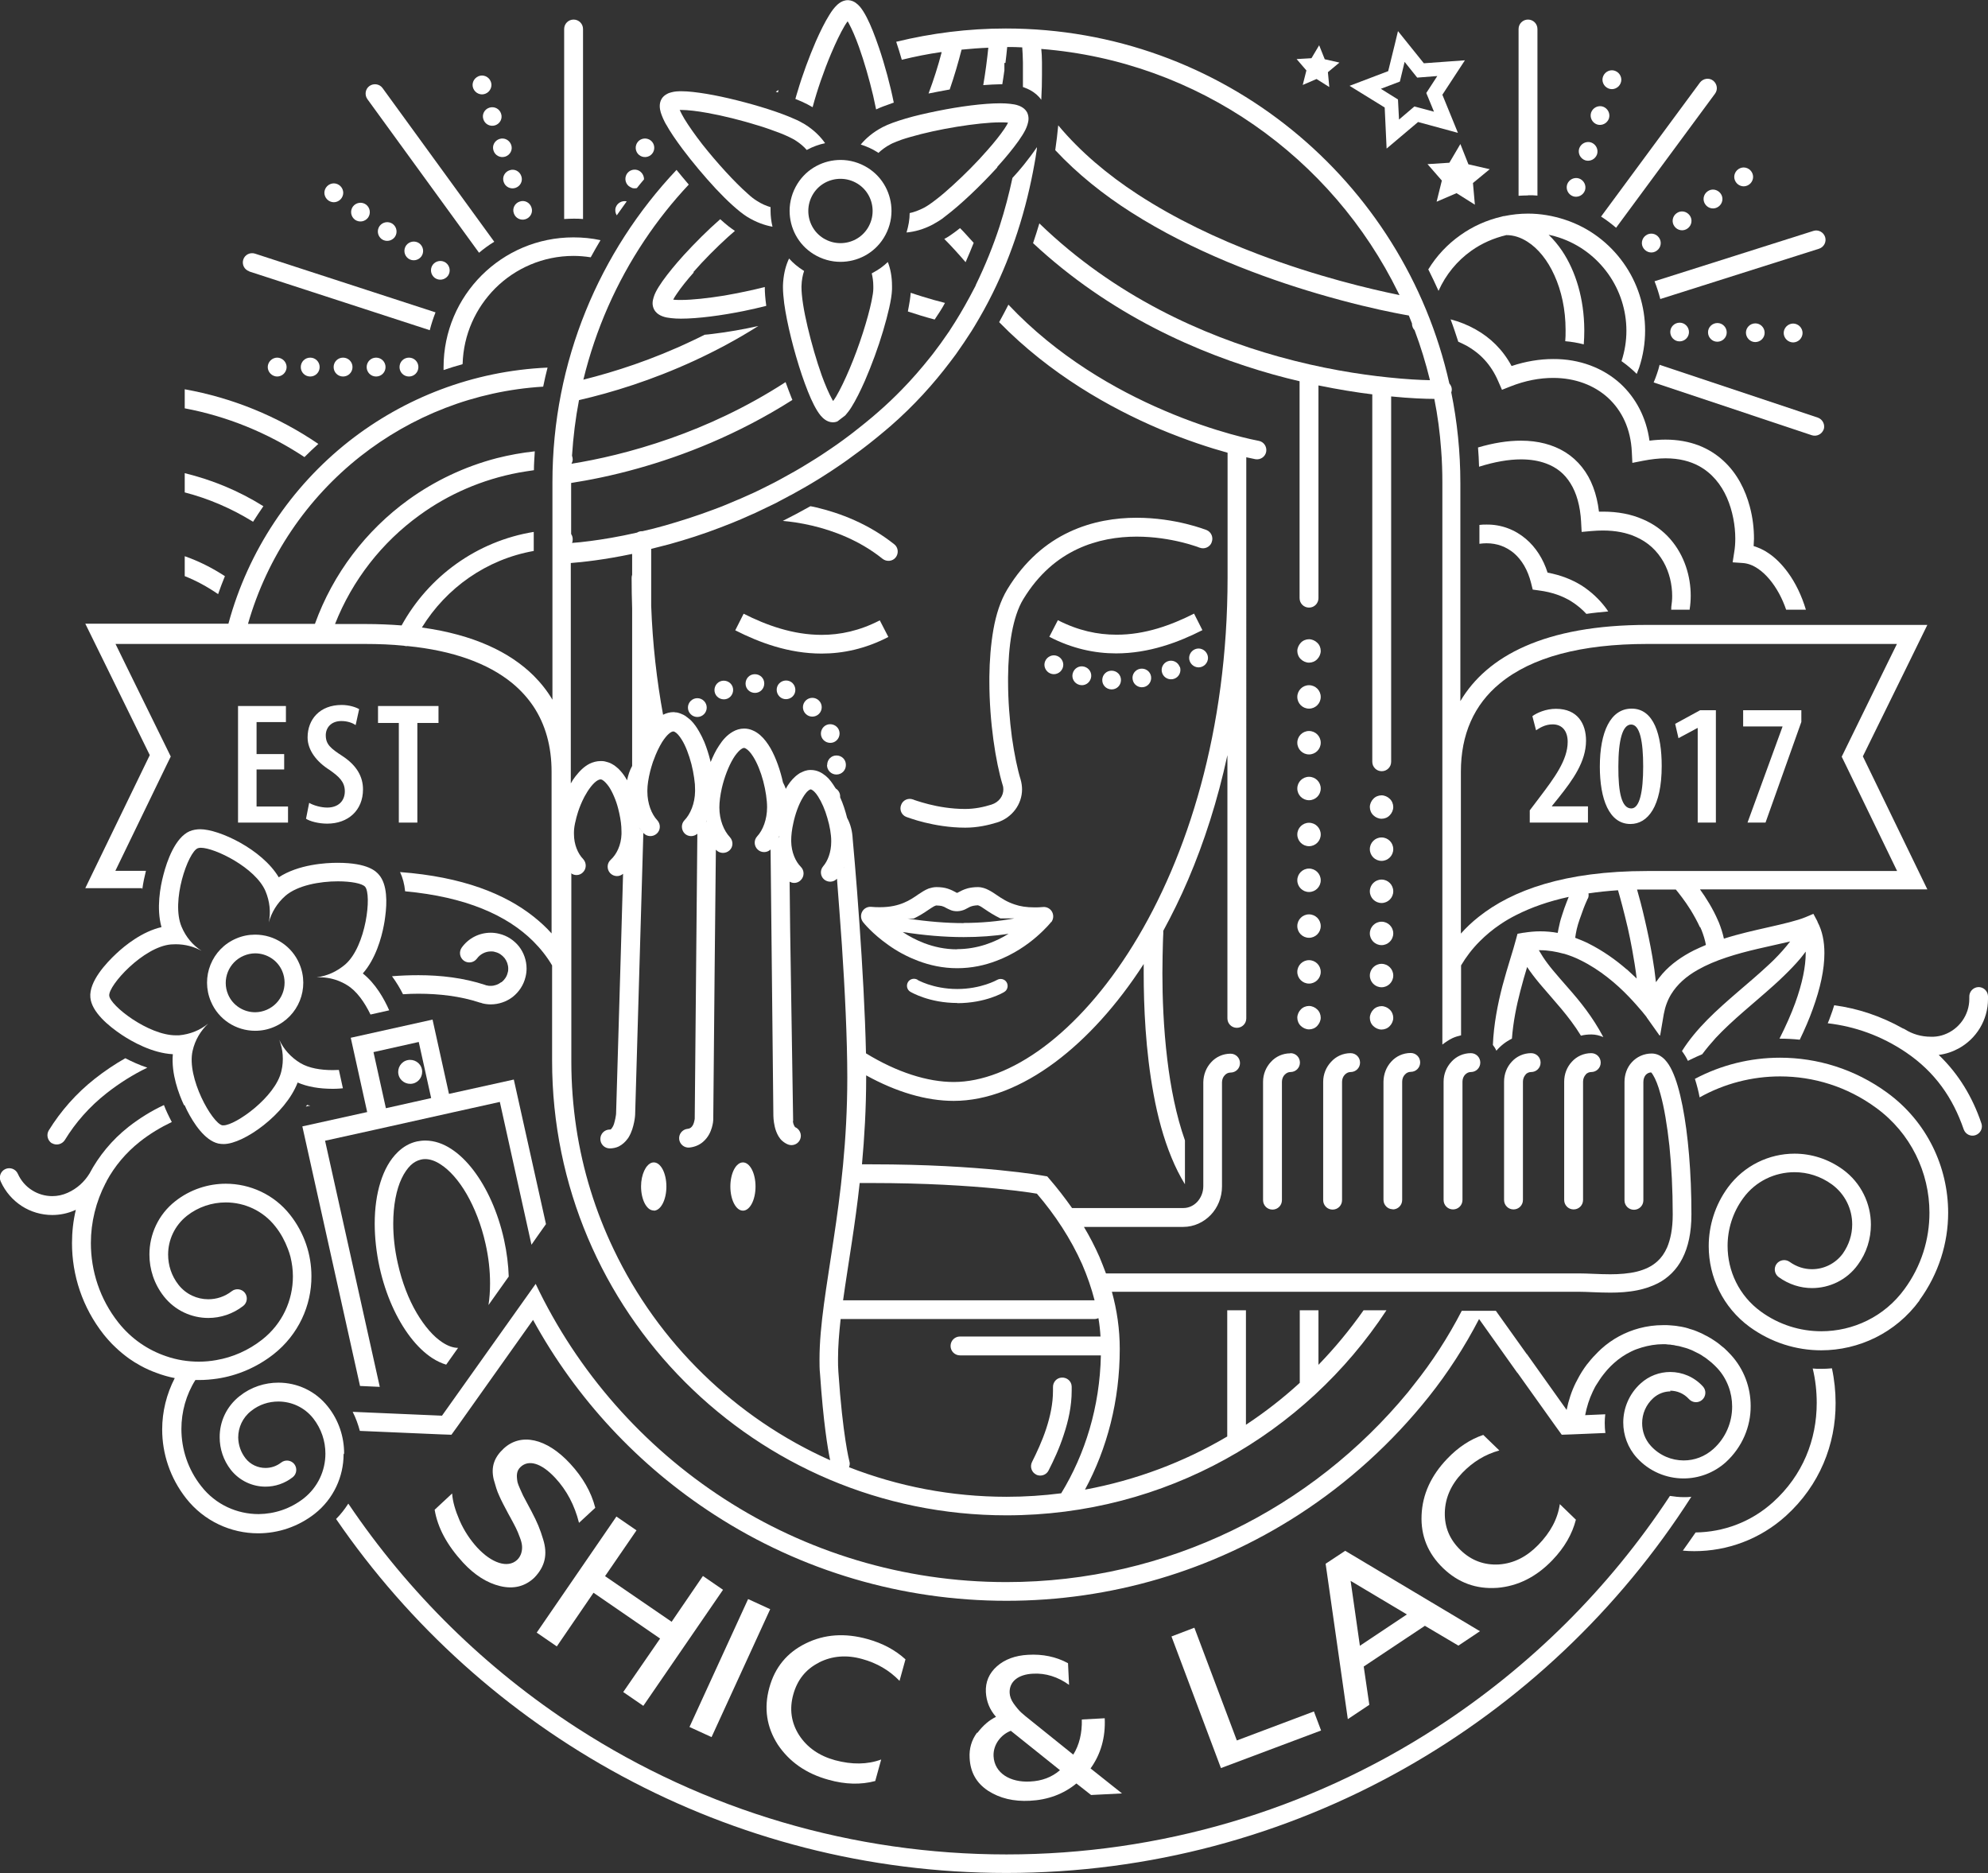 <?xml version="1.0" encoding="UTF-8"?><svg id="a" xmlns="http://www.w3.org/2000/svg" viewBox="0 0 113.75 107.16"><rect x="0" y="0" width="113.75" height="107.16" fill="#333333" stroke="none"/><path d="m42.66,39.11c0,.3.24.53.54.53.3,0,.53-.24.53-.54,0-.3-.24-.53-.54-.53s-.53.24-.53.54" style="fill:#fff; stroke-width:0px;"/><path d="m44.48,39.26c-.11.27.02.59.29.7.27.11.59-.02.7-.29.11-.27-.02-.59-.29-.7-.27-.11-.59.02-.7.29" style="fill:#fff; stroke-width:0px;"/><path d="m40.28,40.1c-.21-.21-.55-.21-.76,0-.21.21-.21.55,0,.76.21.21.55.21.76,0,.21-.21.21-.55,0-.76" style="fill:#fff; stroke-width:0px;"/><path d="m47.32,43.77c0,.3.24.54.54.54s.54-.24.54-.54c0,0,0,0,0-.01,0,0,0,0,0-.01,0-.3-.24-.53-.54-.53s-.53.24-.53.54c0,0,0,0,0,0,0,0,0,0,0,0" style="fill:#fff; stroke-width:0px;"/><path d="m41.21,38.98h0c-.27.11-.4.43-.29.7.11.27.43.4.7.29.27-.11.4-.43.29-.7-.11-.27-.43-.4-.7-.29" style="fill:#fff; stroke-width:0px;"/><path d="m46.86,40.84c.21-.21.21-.55,0-.76s-.55-.21-.76,0-.21.55,0,.76c.21.21.55.21.76,0" style="fill:#fff; stroke-width:0px;"/><path d="m47.71,42.46c.27-.11.4-.43.29-.7-.11-.27-.43-.4-.7-.29-.27.11-.4.43-.29.7.11.27.43.4.7.29" style="fill:#fff; stroke-width:0px;"/><path d="m51.25,31.89c.18-.23.15-.57-.08-.75-1.48-1.18-3.11-1.79-4.46-2.11-.11-.03-.23-.05-.34-.07-.53.3-1.06.58-1.58.84.45.04,1.03.12,1.67.27,1.24.29,2.73.85,4.04,1.9.23.18.57.15.75-.08" style="fill:#fff; stroke-width:0px;"/><path d="m69.33,31.02c.11-.27-.02-.59-.3-.7-.04-.01-1.75-.7-4-.7-1.19,0-2.54.2-3.84.81-1.31.61-2.56,1.65-3.55,3.28-.4.66-.65,1.46-.8,2.31-.15.86-.22,1.78-.23,2.7,0,.09,0,.18,0,.27,0,1.15.09,2.3.23,3.33.14,1.03.33,1.93.53,2.59.03.08.04.17.04.25,0,.37-.24.73-.68.87-.44.14-.96.25-1.51.25-.78,0-1.53-.13-2.08-.27-.28-.07-.5-.14-.66-.19-.08-.03-.14-.05-.18-.06l-.04-.02h-.01s0,0,0,0h0c-.28-.11-.59.03-.69.31-.11.28.03.59.31.69.02,0,.41.16,1.02.31.61.15,1.44.3,2.34.3.69,0,1.31-.14,1.83-.3.85-.27,1.42-1.04,1.42-1.89,0-.19-.03-.38-.08-.56-.18-.58-.36-1.44-.5-2.42-.13-.98-.22-2.09-.22-3.19,0-.08,0-.17,0-.25.01-.88.07-1.75.21-2.52.14-.77.36-1.45.66-1.94.89-1.46,1.97-2.34,3.1-2.87,1.13-.53,2.31-.71,3.39-.71,1.01,0,1.92.16,2.57.32.33.08.59.16.77.22.09.03.16.05.2.07l.05.02h.01s0,0,0,0c.27.11.59-.03.69-.3" style="fill:#fff; stroke-width:0px;"/><path d="m68.33,35.1c-1.3.66-2.82,1.22-4.46,1.21-1.06,0-2.17-.23-3.34-.83l-.49.95c1.31.68,2.61.95,3.82.95,1.88,0,3.56-.63,4.94-1.33l-.48-.95Z" style="fill:#fff; stroke-width:0px;"/><path d="m60.68,38.41c.1-.1.16-.24.16-.38s-.06-.28-.16-.38c-.1-.1-.24-.16-.38-.16s-.28.06-.38.16c-.1.1-.16.24-.16.38s.06.28.16.38c.1.1.24.16.38.16s.28-.06.38-.16" style="fill:#fff; stroke-width:0px;"/><path d="m67.5,38.15c-.1-.28-.41-.42-.68-.32-.28.1-.42.41-.32.68.1.28.41.42.69.32.28-.1.42-.41.32-.69" style="fill:#fff; stroke-width:0px;"/><path d="m65.24,38.26h0c-.29.05-.49.33-.43.62.05.29.33.48.62.43.29-.05.48-.33.43-.62-.05-.29-.33-.48-.62-.43" style="fill:#fff; stroke-width:0px;"/><path d="m62.04,38.14c-.29-.08-.58.09-.66.38-.08.29.09.58.38.66.29.08.58-.09.66-.38.08-.29-.09-.58-.38-.66" style="fill:#fff; stroke-width:0px;"/><path d="m63.07,38.89c-.01.3.22.54.52.55.3.01.54-.22.55-.52.01-.3-.22-.54-.52-.55-.3-.01-.54.22-.55.52" style="fill:#fff; stroke-width:0px;"/><path d="m68.58,38.18c.14,0,.28-.06.38-.16.1-.1.16-.24.16-.38s-.06-.28-.16-.38c-.1-.1-.24-.16-.38-.16s-.28.06-.38.16c-.1.1-.16.24-.16.38s.06.28.16.38c.1.1.24.16.38.16" style="fill:#fff; stroke-width:0px;"/><path d="m50.34,35.49h0c-1.16.6-2.27.83-3.33.83-1.63,0-3.16-.55-4.46-1.21l-.48.95c1.38.7,3.06,1.33,4.94,1.33,1.22,0,2.51-.27,3.82-.95l-.49-.95Z" style="fill:#fff; stroke-width:0px;"/><path d="m60.15,52.76c.13-.17.15-.4.05-.59-.1-.19-.31-.3-.52-.28-.18.02-.34.02-.5.02-.45,0-.81-.06-1.1-.16-.44-.14-.75-.34-1.04-.54-.15-.1-.29-.2-.47-.29-.17-.09-.38-.17-.62-.17-.22,0-.42.03-.58.07-.25.07-.43.17-.52.22-.05.03-.07.04-.08.04h0s-.01,0-.01,0c-.02,0-.06-.03-.12-.06-.09-.05-.23-.12-.41-.18-.18-.06-.4-.09-.65-.09-.16,0-.31.04-.44.08-.23.09-.4.21-.57.32-.26.18-.52.36-.86.5-.34.14-.76.25-1.36.25-.15,0-.32,0-.5-.02-.21-.02-.42.09-.52.28-.1.19-.08.42.05.59.02.03.53.67,1.46,1.32.46.33,1.03.65,1.69.9.66.25,1.41.42,2.24.42.83,0,1.59-.17,2.24-.42.99-.37,1.77-.92,2.3-1.38.53-.46.83-.83.84-.85m-5.39,1.57c-.69,0-1.31-.14-1.87-.35-.47-.18-.88-.4-1.24-.64,1.22.19,2.38.29,3.49.29.89,0,1.75-.06,2.57-.19-.77.48-1.78.88-2.95.88m.38-1.49c-1.01,0-2.08-.09-3.21-.26h.35c.33-.16.6-.33.8-.47.15-.1.27-.18.36-.23.09-.04.12-.05.13-.05.14,0,.24.02.31.03.11.03.17.06.29.13.06.03.14.07.24.11.1.04.22.06.35.06.17,0,.34-.05.45-.1.17-.08.25-.14.34-.17.09-.03.19-.06.4-.07,0,0,.02,0,.06.02.07.02.19.1.35.21.22.15.51.34.88.52h.8c-.92.17-1.89.26-2.91.26" style="fill:#fff; stroke-width:0px;"/><path d="m54.77,57.39c1.62,0,2.65-.61,2.69-.64.19-.11.25-.36.14-.55-.11-.19-.36-.25-.55-.14h0s-.91.52-2.28.52c-.71,0-1.29-.14-1.68-.27-.2-.07-.35-.13-.45-.18-.05-.02-.09-.04-.11-.06h-.03s0-.02,0-.02h0c-.19-.11-.44-.05-.55.14-.11.19-.05.44.14.55.04.02,1.07.64,2.69.64" style="fill:#fff; stroke-width:0px;"/><path d="m59.28,84.36c.26.13.59.03.72-.24.29-.57.62-1.27.87-2.05.26-.78.45-1.63.45-2.5,0-.08,0-.17,0-.25-.01-.3-.26-.52-.56-.51-.3.01-.52.26-.51.56,0,.07,0,.14,0,.21,0,.72-.16,1.46-.39,2.16-.23.7-.54,1.36-.81,1.9-.13.26-.03.59.24.72" style="fill:#fff; stroke-width:0px;"/><rect x="46.34" y="44.04" width="0" height="0" style="fill:#fff; stroke-width:0px;"/><path d="m42.51,69.26c.4,0,.72-.62.72-1.38s-.32-1.38-.72-1.38-.72.62-.72,1.38.32,1.38.72,1.38" style="fill:#fff; stroke-width:0px;"/><path d="m37.41,69.26c.4,0,.72-.62.72-1.38s-.32-1.38-.72-1.38c-.15,0-.28.08-.4.23-.06.07-.1.16-.15.25-.11.24-.18.55-.18.89,0,.76.32,1.38.72,1.38" style="fill:#fff; stroke-width:0px;"/><path d="m96.95,88.74c1.87,0,3.75-.67,5.24-2.02,1.93-1.75,2.85-4.09,2.84-6.46,0-.66-.07-1.33-.21-1.98-.21.02-.41.03-.62.03-.16,0-.32,0-.48-.02.16.65.23,1.32.23,1.97,0,2.1-.79,4.13-2.49,5.67-1.27,1.15-2.85,1.72-4.44,1.74-.24.35-.49.7-.73,1.04.22.02.43.03.65.03" style="fill:#fff; stroke-width:0px;"/><path d="m28.68,56.19c-.17.13-.38.21-.6.21-.08,0-.15,0-.23-.03-.01,0-.03,0-.04,0-.01,0-.02-.01-.04-.02-1.24-.41-2.56-.56-3.83-.56-.52,0-1.02.02-1.51.06.25.34.46.69.63,1.03.29-.02.58-.03.88-.03,1.19,0,2.4.14,3.49.5.03.01.06.02.09.02.03.01.05.02.08.03.16.04.32.06.48.06.46,0,.91-.16,1.26-.43.35-.28.62-.67.73-1.14.04-.16.06-.32.06-.48,0-.46-.16-.91-.43-1.26-.28-.35-.67-.62-1.14-.73-.16-.04-.32-.06-.48-.06-.67,0-1.28.32-1.66.85-.17.24-.12.57.12.75.24.17.57.12.75-.12.18-.25.48-.41.8-.41.08,0,.15,0,.23.03.23.05.41.18.55.35.13.17.21.38.21.6,0,.08,0,.15-.03.23-.05.23-.18.41-.35.55" style="fill:#fff; stroke-width:0px;"/><path d="m2.97,65.4c.25.15.58.07.74-.18.61-1,1.41-1.91,2.39-2.68.74-.58,1.52-1.07,2.33-1.46-.46-.15-.89-.35-1.26-.54-.6.34-1.18.73-1.74,1.17-1.08.85-1.96,1.86-2.64,2.96-.15.25-.07.58.18.74" style="fill:#fff; stroke-width:0px;"/><path d="m17.61,63.28l.15-.03c-.07-.01-.13-.02-.19-.04-.02.03-.04.07-.07.1.04-.01.07-.02.11-.03" style="fill:#fff; stroke-width:0px;"/><path d="m98.8,19.02c0-.3-.24-.54-.53-.54-.3,0-.54.24-.54.53,0,.3.24.54.53.54.3,0,.54-.24.54-.53" style="fill:#fff; stroke-width:0px;"/><path d="m96.64,19c0-.3-.24-.54-.53-.54-.3,0-.54.24-.54.53,0,.3.24.54.53.54.3,0,.54-.24.54-.53" style="fill:#fff; stroke-width:0px;"/><path d="m100.97,19.04c0-.3-.24-.54-.53-.54-.3,0-.54.24-.54.53s.24.54.53.54c.3,0,.54-.24.54-.53" style="fill:#fff; stroke-width:0px;"/><path d="m102.98,19.43c.1-.1.16-.24.16-.38s-.06-.28-.16-.38c-.1-.1-.24-.16-.38-.16s-.28.06-.38.16c-.1.1-.16.24-.16.38s.06.28.16.38c.1.1.24.16.38.16s.28-.06.38-.16" style="fill:#fff; stroke-width:0px;"/><path d="m94.92,13.59c-.17-.24-.51-.3-.75-.12-.24.17-.3.51-.12.75s.51.3.75.12c.24-.17.3-.51.12-.75" style="fill:#fff; stroke-width:0px;"/><path d="m97.7,10.95c-.24.17-.3.51-.12.75.17.24.51.3.75.12.24-.17.3-.51.12-.75s-.51-.3-.75-.12" style="fill:#fff; stroke-width:0px;"/><path d="m96.56,13.07c.24-.17.3-.51.12-.75s-.51-.3-.75-.12c-.24.17-.3.51-.12.75.17.24.51.3.75.12" style="fill:#fff; stroke-width:0px;"/><path d="m99.77,10.66c.14,0,.28-.06.38-.16.1-.1.16-.24.16-.38s-.06-.28-.16-.38c-.1-.1-.24-.16-.38-.16s-.28.06-.38.16c-.1.1-.16.24-.16.38s.06.28.16.38c.1.1.24.16.38.16" style="fill:#fff; stroke-width:0px;"/><path d="m91.38,7.12c.28.09.58-.06.68-.34.09-.28-.06-.58-.34-.68-.28-.09-.58.06-.68.34-.09.28.06.58.34.68" style="fill:#fff; stroke-width:0px;"/><path d="m90.01,11.23c.28.09.58-.06.68-.34.09-.28-.06-.58-.34-.68-.28-.09-.58.06-.68.34-.09.28.06.58.34.68" style="fill:#fff; stroke-width:0px;"/><path d="m90.7,9.17c.28.09.58-.06.68-.34.09-.28-.06-.58-.34-.68-.28-.09-.58.06-.68.34-.09.28.06.58.34.68" style="fill:#fff; stroke-width:0px;"/><path d="m92.23,5.1c.14,0,.28-.06.38-.16.1-.1.16-.24.16-.38s-.06-.28-.16-.38c-.1-.1-.24-.16-.38-.16s-.28.06-.38.16c-.1.1-.16.24-.16.38s.06.28.16.38c.1.1.24.16.38.16" style="fill:#fff; stroke-width:0px;"/><path d="m104.35,24.57c.09-.28-.06-.58-.34-.68l-9.05-3.02c-.04.17-.09.34-.15.51-.06.17-.12.34-.19.5l9.05,3.02c.28.09.58-.06.68-.34" style="fill:#fff; stroke-width:0px;"/><path d="m94.99,17.11l9.09-2.88c.28-.09.44-.39.35-.67-.09-.28-.39-.44-.67-.35l-9.09,2.88c.13.33.24.67.33,1.02" style="fill:#fff; stroke-width:0px;"/><path d="m92.47,13.03l5.66-7.67c.18-.24.12-.57-.11-.75-.24-.18-.57-.12-.75.11l-5.66,7.67c.3.19.59.41.86.64" style="fill:#fff; stroke-width:0px;"/><path d="m87.44,11.17c.18,0,.36,0,.53.02V1.66c0-.3-.24-.54-.54-.54s-.54.24-.54.54v9.54c.18-.01.36-.02.54-.02" style="fill:#fff; stroke-width:0px;"/><path d="m81.74,15.44c.2.4.39.8.57,1.2.42-.94,1.07-1.72,1.87-2.29.6-.43,1.29-.73,2.01-.9.42,0,.82.13,1.21.38.6.38,1.15,1.05,1.54,1.92.4.88.64,1.95.64,3.12h0s0,.06,0,.06c0,.2,0,.4-.02.59.36.03.71.09,1.06.18.02-.25.03-.51.03-.77v-.07h0c-.01-1.75-.48-3.33-1.27-4.51-.23-.34-.49-.65-.77-.92.2.04.4.09.6.16,1.18.39,2.14,1.14,2.81,2.08.67.94,1.04,2.08,1.04,3.25,0,.58-.09,1.16-.28,1.74.31.22.6.46.87.73.05-.12.09-.24.14-.36.23-.7.34-1.41.34-2.12,0-1.4-.44-2.75-1.24-3.87s-1.94-2.01-3.34-2.47c-.7-.23-1.41-.35-2.12-.35-.46,0-.91.05-1.35.14-.05,0-.1.01-.15.03-.86.2-1.67.56-2.38,1.07-.72.51-1.35,1.17-1.83,1.96" style="fill:#fff; stroke-width:0px;"/><path d="m99.14,32.17l.58.04c.28.02.57.12.86.32.44.29.88.8,1.23,1.45.15.28.28.58.39.9h1.13c-.24-.8-.59-1.53-1.03-2.13-.33-.45-.7-.83-1.12-1.11-.26-.18-.55-.31-.84-.4,0-.14.02-.28.02-.42,0-.58-.07-1.21-.24-1.84-.25-.94-.72-1.9-1.51-2.62-.39-.36-.87-.67-1.42-.88-.55-.21-1.19-.33-1.89-.33-.29,0-.6.02-.92.06-.18-1.32-.78-2.44-1.65-3.25-1-.92-2.37-1.43-3.86-1.42-.76,0-1.57.13-2.38.4-.51-.95-1.23-1.63-2.05-2.09-.46-.26-.94-.45-1.44-.58.16.42.3.85.44,1.28.16.07.33.15.48.23.76.43,1.39,1.06,1.81,2.04l.21.48.48-.19c.86-.34,1.68-.49,2.45-.49,1.26,0,2.35.42,3.14,1.14.79.73,1.3,1.77,1.36,3.1l.03.62.61-.12c.47-.09.9-.14,1.29-.14.79,0,1.41.17,1.91.44.75.41,1.27,1.06,1.6,1.81.33.75.48,1.61.48,2.34,0,.28-.02.54-.06.77l-.09.58Z" style="fill:#fff; stroke-width:0px;"/><path d="m95.64,34.88h1.04s0-.02,0-.03c.04-.25.06-.51.06-.77,0-1.1-.35-2.3-1.17-3.24-.41-.47-.94-.87-1.59-1.14-.64-.28-1.4-.43-2.26-.43,0,0,0,0-.02,0-.07,0-.14,0-.21,0-.06-.51-.17-.98-.33-1.4-.32-.86-.87-1.54-1.58-1.99-.72-.45-1.58-.67-2.55-.67-.76,0-1.58.13-2.46.39.03.36.05.73.06,1.1.89-.28,1.7-.42,2.4-.42.54,0,1.01.08,1.42.23.61.22,1.07.59,1.41,1.14.34.54.56,1.28.61,2.22v.02s.03.54.03.54l.56-.05c.23-.02.45-.03.65-.03.75,0,1.36.13,1.86.35.75.32,1.26.83,1.61,1.44.34.6.5,1.3.5,1.96,0,.21-.02.41-.05.61-.01.07,0,.13,0,.2" style="fill:#fff; stroke-width:0px;"/><path d="m90.47,33.48c-.52-.32-1.16-.58-1.92-.72-.25-.79-.68-1.45-1.23-1.92-.63-.54-1.42-.84-2.26-.83-.14,0-.27,0-.41.02v1.08c.14-.02.28-.03.41-.03.6,0,1.13.2,1.57.57.44.38.79.95.98,1.72l.09.36.36.05c.77.1,1.37.33,1.84.62.35.22.64.47.87.72.4-.06.82-.1,1.25-.14-.05-.08-.11-.16-.17-.24-.33-.43-.78-.88-1.38-1.26" style="fill:#fff; stroke-width:0px;"/><path d="m36.74,8.96c.28.09.58-.06.67-.34.09-.28-.06-.58-.34-.67-.28-.09-.58.06-.67.34-.09.28.06.58.34.67" style="fill:#fff; stroke-width:0px;"/><path d="m35.86,11.52c-.27-.06-.54.09-.63.35-.05.16-.02.32.06.45.19-.27.38-.54.57-.8" style="fill:#fff; stroke-width:0px;"/><path d="m36.15,10.75c.1.03.19.03.29.01.14-.17.27-.34.41-.5,0-.23-.14-.45-.37-.53-.28-.09-.58.06-.67.34-.09.28.06.58.34.67" style="fill:#fff; stroke-width:0px;"/><path d="m28.24,8.62c.09.28.39.43.67.34.28-.09.44-.39.34-.67s-.39-.43-.67-.34c-.28.09-.44.39-.34.67" style="fill:#fff; stroke-width:0px;"/><path d="m28.82,10.41c.09.28.39.43.67.34.28-.09.44-.39.34-.67-.09-.28-.39-.44-.67-.34-.28.09-.44.39-.34.67" style="fill:#fff; stroke-width:0px;"/><path d="m29.4,12.2c.09.28.39.43.67.34.28-.09.44-.39.34-.67-.09-.28-.39-.44-.67-.34-.28.09-.44.39-.34.67" style="fill:#fff; stroke-width:0px;"/><path d="m27.66,6.83c.09.28.39.43.67.34.28-.09.44-.39.34-.67-.09-.28-.39-.43-.67-.34-.28.09-.44.39-.34.67" style="fill:#fff; stroke-width:0px;"/><path d="m27.58,5.4c.14,0,.28-.06.38-.16.1-.1.16-.24.16-.38s-.06-.28-.16-.38c-.1-.1-.24-.16-.38-.16s-.28.06-.38.16c-.1.1-.16.24-.16.38s.06.28.16.38c.1.1.24.16.38.16" style="fill:#fff; stroke-width:0px;"/><path d="m21.72,12.93c-.17.24-.12.57.12.75.24.17.57.12.75-.12.17-.24.12-.57-.12-.75-.24-.17-.57-.12-.75.12" style="fill:#fff; stroke-width:0px;"/><path d="m20.31,12.57c.24.17.57.12.75-.12.17-.24.12-.57-.12-.75-.24-.17-.57-.12-.75.12-.17.24-.12.57.12.75" style="fill:#fff; stroke-width:0px;"/><path d="m25.51,15.03c-.24-.17-.57-.12-.75.12-.17.24-.12.57.12.75.24.17.57.12.75-.12.17-.24.12-.57-.12-.75" style="fill:#fff; stroke-width:0px;"/><path d="m23.24,14.04c-.17.24-.12.57.12.75.24.17.57.12.75-.12.17-.24.12-.57-.12-.75-.24-.17-.57-.12-.75.12" style="fill:#fff; stroke-width:0px;"/><path d="m19.1,11.57c.14,0,.28-.06.38-.16.1-.1.16-.24.16-.38s-.06-.28-.16-.38c-.1-.1-.24-.16-.38-.16s-.28.06-.38.16c-.1.1-.16.24-.16.38s.06.28.16.38c.1.1.24.16.38.16" style="fill:#fff; stroke-width:0px;"/><path d="m17.21,21c0,.3.24.54.54.54s.54-.24.54-.54-.24-.54-.54-.54-.54.24-.54.54" style="fill:#fff; stroke-width:0px;"/><path d="m20.98,21c0,.3.24.54.54.54s.54-.24.54-.54-.24-.54-.54-.54-.54.24-.54.54" style="fill:#fff; stroke-width:0px;"/><path d="m19.09,21c0,.3.24.54.54.54s.54-.24.54-.54-.24-.54-.54-.54-.54.24-.54.54" style="fill:#fff; stroke-width:0px;"/><path d="m22.86,21c0,.3.24.54.54.54s.54-.24.54-.54-.24-.54-.54-.54-.54.24-.54.54" style="fill:#fff; stroke-width:0px;"/><path d="m15.48,20.62c-.1.1-.16.24-.16.38s.06.28.16.38.24.16.38.16.28-.06.38-.16c.1-.1.16-.24.16-.38s-.06-.28-.16-.38c-.1-.1-.24-.16-.38-.16-.14,0-.28.06-.38.16" style="fill:#fff; stroke-width:0px;"/><path d="m33.36,12.52V1.66c0-.3-.24-.54-.54-.54s-.54.24-.54.54v10.87c.18-.01.36-.02.54-.02s.36,0,.54.02" style="fill:#fff; stroke-width:0px;"/><path d="m27.41,14.46c.27-.23.56-.44.87-.63l-6.39-8.79c-.17-.24-.51-.29-.75-.12-.24.17-.29.51-.12.75l6.39,8.79Z" style="fill:#fff; stroke-width:0px;"/><path d="m14.26,15.53l10.33,3.36c.09-.35.2-.69.33-1.02l-10.33-3.36c-.28-.09-.58.06-.67.34-.09.28.06.58.34.67" style="fill:#fff; stroke-width:0px;"/><path d="m26.47,20.82c.05-1.69.75-3.2,1.86-4.32,1.15-1.15,2.74-1.86,4.49-1.86.33,0,.66.03.98.08.18-.33.37-.66.56-.98-.5-.11-1.02-.16-1.55-.16-4.1,0-7.43,3.32-7.43,7.43,0,.05,0,.1,0,.16.35-.12.71-.23,1.07-.33" style="fill:#fff; stroke-width:0px;"/><path d="m18.22,25.4c-2.36-1.61-4.97-2.65-7.65-3.13v1.09c2.39.45,4.72,1.38,6.85,2.79.26-.26.52-.51.79-.75" style="fill:#fff; stroke-width:0px;"/><path d="m15.07,28.96c-1.42-.89-2.94-1.51-4.5-1.89v1.1c1.35.35,2.67.91,3.91,1.68.19-.3.39-.6.59-.89" style="fill:#fff; stroke-width:0px;"/><path d="m12.88,32.97c-.73-.48-1.51-.87-2.31-1.15v1.14c.66.26,1.3.61,1.91,1.03.12-.35.25-.69.39-1.03" style="fill:#fff; stroke-width:0px;"/><path d="m8.14,50.89c.05-.39.13-.75.21-1.07h-1.75l2.94-6.07.23-.47-.23-.47-2.28-4.64-.65-1.33h14.29c.77,0,1.51.03,2.2.1.07.02.15.03.22.02,2.59.26,4.6.98,6,2.13.47.39.87.83,1.2,1.32.69,1.04,1.04,2.29,1.04,3.74v9.25c-.3-.34-.65-.66-1.04-.97-1.62-1.28-4.03-2.27-7.63-2.54.15.32.25.68.29,1.1,3.47.32,5.84,1.37,7.34,2.87.42.42.78.88,1.07,1.37v5.46c0,14.36,11.64,26,26,26,9.09,0,17.09-4.66,21.74-11.73h-1.31c-.78,1.11-1.64,2.15-2.58,3.12v-3.12h-1.07v4.15c-.96.88-1.99,1.68-3.08,2.4v-6.55h-1.07v7.22c-2.47,1.46-5.22,2.5-8.14,3.04,1.27-2.35,1.99-5.1,1.99-8.05,0-1.13-.16-2.22-.45-3.27h26.7c.48,0,1.13.05,1.82.05.5,0,1.04-.03,1.57-.14.39-.08.79-.21,1.16-.4.56-.29,1.06-.76,1.39-1.41.34-.66.52-1.49.52-2.53,0-2.39-.19-4.58-.51-6.2-.16-.81-.35-1.49-.59-2-.12-.26-.25-.47-.43-.66-.09-.09-.19-.17-.32-.24-.12-.06-.27-.1-.42-.1-.45,0-.86.19-1.14.5-.28.3-.42.71-.42,1.13v6.77c0,.3.24.54.54.54s.54-.24.54-.54v-6.77c0-.18.06-.32.14-.41.08-.08.17-.13.3-.14.03.02.07.07.12.16.13.21.29.59.42,1.09.21.75.38,1.77.51,2.95.12,1.18.19,2.52.19,3.93,0,.82-.13,1.43-.32,1.88-.15.34-.33.59-.55.79-.32.3-.72.48-1.19.6-.46.11-.99.15-1.51.15-.64,0-1.27-.05-1.82-.05h-27.04c-.12-.32-.24-.63-.37-.94-.26-.59-.56-1.17-.89-1.72h5.68c.62,0,1.18-.27,1.58-.69.4-.42.64-1,.64-1.63v-5.95c0-.16.06-.31.16-.41.09-.1.21-.15.33-.15.3,0,.54-.24.54-.54s-.24-.54-.54-.54c-.44,0-.84.19-1.11.49-.28.3-.44.7-.45,1.14v5.95c0,.36-.14.67-.35.9-.21.22-.49.35-.79.35h-6.37c-.41-.58-.84-1.14-1.3-1.67l-.12-.14-.18-.03s-3.56-.66-9.84-.66c-.2,0-.39,0-.58,0,.14-1.54.24-3.19.24-4.98h0v-.11c1.72.95,3.43,1.46,5.01,1.46,1.9,0,3.89-.79,5.81-2.22,1.79-1.34,3.52-3.23,5.06-5.61,0,.17,0,.34,0,.53,0,1.84.1,4.43.57,6.94.23,1.25.56,2.49,1.02,3.6.22.54.48,1.06.77,1.53v-2.51c-.5-1.41-.82-3.04-1.01-4.63-.22-1.81-.28-3.58-.28-4.92,0-.74.02-1.35.03-1.78,0-.21.02-.38.02-.49,0-.06,0-.1,0-.13s0-.04,0-.04h0c.5-.92.98-1.89,1.42-2.92.92-2.15,1.69-4.54,2.25-7.13v15.06c0,.3.24.54.54.54s.54-.24.54-.54V26.16c.32.07.51.11.52.11.29.05.57-.14.62-.43.05-.29-.14-.57-.43-.62h0c-.11-.02-2.42-.45-5.42-1.74-2.76-1.18-6.11-3.09-8.9-6.05-.17.33-.34.66-.53,1,2.93,3,6.36,4.91,9.15,6.1,1.57.66,2.94,1.1,3.92,1.37v7.14c0,8.72-2.28,15.97-5.4,21.02-1.56,2.53-3.33,4.5-5.11,5.83-1.78,1.33-3.57,2.01-5.16,2.01-1.49,0-3.24-.55-5.02-1.64-.05-2.33-.21-5.07-.37-7.37-.19-2.76-.39-4.89-.39-4.89-.02-.43-.12-.85-.32-1.21-.1-.4-.23-.81-.4-1.18.02-.2-.08-.4-.25-.5,0,0,0-.02-.02-.03-.08-.13-.16-.25-.25-.37-.05-.06-.09-.11-.14-.17-.05-.05-.1-.1-.16-.15-.11-.09-.24-.18-.38-.24-.14-.06-.3-.1-.47-.1h-.03c-.11,0-.22.02-.31.05-.08.03-.16.06-.23.1-.02,0-.03.02-.05.02-.03.02-.06.04-.09.06-.25.17-.45.4-.62.66-.04.06-.07.12-.11.19-.04-.13-.1-.25-.16-.37-.15-.68-.39-1.38-.71-1.95-.17-.29-.36-.55-.6-.76-.12-.1-.26-.2-.41-.26-.15-.07-.32-.11-.5-.11-.24,0-.46.07-.65.18-.33.19-.58.47-.79.8-.19.28-.34.6-.48.94.02.09.04.17.06.26-.04-.21-.09-.41-.15-.62-.05-.18-.11-.36-.17-.53-.03-.07-.05-.14-.08-.21-.02-.06-.05-.12-.08-.18-.04-.1-.09-.2-.14-.29-.13-.25-.27-.48-.44-.68-.07-.08-.14-.16-.22-.22s-.16-.13-.25-.19c-.02-.01-.05-.02-.07-.04-.12-.06-.25-.11-.39-.14-.06,0-.11-.01-.17-.02h-.02c-.22,0-.42.06-.6.15-.36-1.96-.6-4.04-.68-6.23v-3.26c.35-.09.72-.18,1.09-.28.9-.25,1.88-.56,2.89-.95,0,0,0,0,0,0,.23-.09.46-.18.69-.27.06-.03.13-.05.19-.08.18-.07.36-.15.54-.23.07-.03.14-.06.2-.09.24-.1.48-.21.72-.33h0c.24-.11.48-.23.73-.35.07-.03.14-.07.21-.11.18-.09.37-.19.55-.29.07-.04.14-.08.21-.11.49-.27.99-.55,1.49-.86.07-.04.14-.09.21-.13.19-.12.38-.24.56-.36.07-.05.14-.09.21-.14.5-.33,1-.69,1.49-1.06.07-.05.14-.11.21-.16.19-.14.37-.29.56-.44.07-.06.14-.11.21-.17.25-.2.49-.41.74-.62,1.33-1.16,2.45-2.4,3.41-3.67.11-.15.22-.3.33-.44.31-.44.61-.88.89-1.32,0,0,0,0,0,0,.06-.1.13-.21.19-.31.36-.6.7-1.21,1-1.82,0-.01.01-.02.02-.04.58-1.17,1.04-2.34,1.41-3.47.45-1.38.76-2.7.98-3.93.02-.11.04-.23.06-.34.01-.09.03-.18.04-.27.02-.1.03-.19.04-.29,0-.02,0-.03,0-.05-.22.33-.47.66-.75,1.01-.2.25-.42.5-.65.75-.19.89-.43,1.82-.74,2.78-.36,1.1-.81,2.22-1.36,3.35,0,0,0,.01,0,.02-.09.18-.19.37-.29.55-.02.04-.04.08-.07.13-.34.63-.71,1.26-1.12,1.88-.03.05-.06.1-.1.15-.27.4-.56.8-.86,1.19-.04.05-.07.09-.11.14-.01.02-.03.03-.04.05-.51.64-1.06,1.28-1.66,1.89-.41.42-.85.84-1.31,1.24-.23.21-.47.4-.71.6-.07.06-.14.11-.21.17-.18.14-.35.28-.53.42-.07.05-.14.11-.21.16-.24.18-.48.36-.71.52,0,0,0,0,0,0-.24.17-.48.33-.72.49-.07.05-.14.09-.21.14-.18.12-.36.23-.54.34-.07.04-.14.09-.21.13-.48.3-.96.57-1.44.83-.07.04-.13.07-.2.11-.18.1-.36.19-.54.28-.07.03-.13.07-.2.1-.47.24-.94.46-1.41.66-.06.03-.13.06-.19.08-.17.07-.35.15-.52.22-.06.03-.13.05-.19.08-.22.09-.45.18-.67.26-.98.37-1.93.67-2.8.92-.45.13-.89.24-1.3.33-.01,0-.03,0-.04,0-.1,0-.19.03-.27.08-1.05.24-1.97.39-2.67.48-.43.06-.78.09-1.05.11.03-.06.04-.13.04-.21,0-.11-.03-.21-.09-.3v-2.92c1.02-.16,2.32-.41,3.81-.83,2.58-.72,5.7-1.92,8.85-3.92-.02-.06-.05-.11-.07-.17-.11-.27-.21-.56-.32-.85-2.27,1.47-4.54,2.5-6.59,3.22-2.24.79-4.22,1.22-5.66,1.45.04-.08.07-.16.07-.25,0-.07-.02-.15-.04-.21.07-1.08.2-2.14.4-3.18,1.87-.43,4.16-1.13,6.61-2.26,1.19-.55,2.42-1.2,3.65-1.98-.85.19-1.75.35-2.6.45-.16.02-.32.04-.47.05-.24.12-.48.24-.72.35-2.27,1.08-4.42,1.77-6.22,2.22.7-2.88,1.89-5.56,3.49-7.96.76-1.14,1.61-2.21,2.54-3.2-.24-.28-.47-.56-.7-.84-4.4,4.66-7.1,10.94-7.1,17.86v12.45c-.29-.49-.65-.95-1.07-1.37-1.36-1.35-3.43-2.35-6.4-2.76,1.39-2.26,3.69-3.9,6.4-4.38v-1.09c-3.26.53-6.02,2.55-7.56,5.35-.65-.05-1.34-.08-2.06-.08h-1.75c.99-2.51,2.68-4.67,4.84-6.23,1.65-1.2,3.58-2.04,5.66-2.43.29-.05.59-.1.88-.14,0-.36.03-.72.05-1.08-.74.08-1.46.21-2.17.39-1.85.48-3.56,1.3-5.06,2.38-2.43,1.76-4.31,4.22-5.35,7.1h-3.83c1.1-3.84,3.38-7.18,6.44-9.59,2.91-2.29,6.52-3.74,10.45-3.98.07-.37.16-.73.25-1.09-4.28.19-8.21,1.74-11.37,4.22-3.31,2.61-5.76,6.25-6.89,10.43H4.88l1.18,2.4,2.51,5.12-3.69,7.61h3.25Zm54.83,25.57h-8.04c-.3,0-.54.24-.54.54s.24.54.54.54h8.06c-.06,2.94-.9,5.65-2.27,7.89-1.02.13-2.06.2-3.12.2-3.18,0-6.22-.6-9.02-1.69.04-.11.06-.22.02-.34-.01-.04-.38-1.45-.63-5.12-.02-.24-.02-.49-.02-.75,0-.7.06-1.45.15-2.27h14.53c.08,0,.15-.02.22-.05.06.35.1.71.12,1.07m-13.79-8.8c.22,0,.45,0,.69,0,3.1,0,5.52.16,7.16.32.82.08,1.45.16,1.86.22.19.03.33.05.44.07,1.04,1.21,1.94,2.58,2.59,4.04.29.67.53,1.36.71,2.06,0,0,0,0,0,0h-14.39c.14-1.02.32-2.12.5-3.32.16-1.06.32-2.19.45-3.39m-.56-19.55h0s0,0,0,0m0-.08h0s0,.03,0,.04c0-.01,0-.03,0-.04m0,0h0c0-.15-.02-.31-.04-.47.02.16.03.32.04.47m-.31,1.54s-.01.03-.02.04c-.01.02-.03.05-.04.07.02-.04.04-.07.06-.11m-3.72-1.76s-.01.03-.02.04c-.01.03-.03.05-.05.08.02-.04.04-.08.06-.12m-3.75-2.53h0s0,0,0,0Zm-.39,1.64s0,.02-.01.03c-.02.03-.03.06-.05.08.02-.04.04-.08.06-.11m-7.79-14.73c.65-.05,1.89-.18,3.51-.52v1.19c-.02.06-.03.12-.03.18,0,.59.01,1.18.03,1.76v9c-.14.25-.23.53-.29.82-.11-.2-.24-.39-.39-.55-.06-.07-.13-.14-.21-.2-.08-.07-.16-.13-.26-.18-.07-.04-.15-.08-.23-.1-.12-.04-.24-.07-.37-.07h-.05c-.23,0-.44.06-.63.15-.16.08-.31.19-.44.31-.13.12-.25.26-.37.41-.1.13-.19.26-.27.41,0,0,0-12.59,0-12.59Zm3.32,13.4c0-.11-.01-.22-.01-.33,0,.11,0,.22.01.33m-.01-.41h0s0,0,0,0Zm-3.31,4.75c.21.16.5.15.69-.04.21-.2.22-.54.02-.76-.31-.32-.53-.84-.53-1.44,0-.03,0-.07,0-.1,0-.2.04-.45.11-.71.02-.09.04-.18.07-.27.02-.07.04-.14.06-.2.09-.27.2-.54.33-.79.03-.06.06-.12.1-.18.07-.12.13-.23.2-.32.14-.2.28-.35.4-.44.12-.09.21-.11.25-.11h0s.07,0,.12.04c.09.05.23.19.37.39.05.08.1.16.15.26.05.09.09.19.14.3.09.21.17.44.23.68.09.35.16.72.18,1.04,0,.11.01.21.01.3,0,.04,0,.08,0,.12-.02.63-.28,1.16-.62,1.47-.22.2-.23.54-.03.76.2.21.52.23.74.04l-.13,4.57-.27,9.16s-.01.12-.04.26c-.02.1-.05.22-.08.32-.04.13-.11.23-.15.28l-.05.04s-.02,0-.04,0c-.3,0-.54.24-.54.54s.24.54.54.54c.18,0,.36-.04.51-.11.22-.11.38-.27.5-.43.02-.03.05-.06.07-.1.18-.3.26-.61.31-.85.05-.24.06-.41.06-.43h0s.47-16.13.47-16.13c-.07-.08-.14-.16-.2-.25-.02-.03-.04-.06-.06-.09.08.12.17.24.27.35.2.22.54.23.76.03.22-.2.23-.54.03-.76-.33-.35-.57-.96-.57-1.65v-.06c0-.3.06-.69.16-1.09.04-.15.08-.3.13-.45.02-.07.05-.15.08-.22.13-.37.3-.72.47-1,.14-.22.28-.39.4-.49.06-.05.11-.08.15-.1.02,0,.04-.01.05-.02.01,0,.02,0,.03,0h0s.03,0,.04,0,.04.01.07.03c.1.05.25.21.39.44.22.35.41.86.55,1.39.03.13.06.26.09.4.05.26.09.52.11.76,0,.12.01.23.01.33v.07s0,0,0,0c-.01.7-.27,1.31-.61,1.66-.2.21-.19.55.02.76.2.19.51.19.72.01l-.15,16.31s-.03.22-.1.35c-.04.07-.08.12-.12.15-.04.03-.09.06-.19.07-.29.03-.51.29-.48.59.03.29.29.51.59.48.31-.03.59-.16.78-.33.3-.26.43-.57.5-.81.07-.24.08-.41.08-.44h0s.08-8.64.08-8.64l.07-6.82s0,0,0,0h0s.01.01.02.02c.2.21.54.22.76.02s.22-.54.02-.76c-.34-.36-.6-.98-.6-1.7,0-.31.05-.7.14-1.1.14-.61.38-1.24.65-1.69.13-.22.28-.39.39-.49.06-.05.11-.08.15-.1.04-.02.06-.02.08-.02.02,0,.05,0,.11.04.1.05.26.21.41.45.23.36.44.88.58,1.41.14.53.22,1.09.22,1.49,0,.7-.24,1.32-.57,1.67-.2.22-.18.56.04.76.21.19.53.18.73-.01,0,0,0,0,0,0l.16,15.23s0,.29.08.63c.04.17.1.35.21.54.06.09.12.19.22.27.09.08.21.16.34.21.28.1.59-.04.69-.32.1-.27-.04-.57-.3-.68,0,0-.03-.04-.06-.1-.03-.06-.05-.14-.06-.21,0-.04.02-.08.01-.12l-.17-10.86-.03-2.75c.2.12.47.09.64-.09.21-.21.21-.55,0-.76-.3-.3-.54-.83-.55-1.46h0s0-.06,0-.06c0-.27.04-.62.12-.97.11-.53.31-1.08.54-1.46.03-.05.06-.09.08-.13.03-.04.06-.08.08-.11.05-.07.11-.13.15-.16.05-.04.08-.06.11-.07.03-.01.04-.01.04-.01h0s.03,0,.07.03c.08.04.22.17.35.38.2.31.4.76.53,1.23.14.46.22.95.22,1.3v.06c0,.59-.2,1.1-.46,1.4-.19.22-.17.56.05.75.22.19.55.17.74-.04,0,0,0,0,0,.01.08,1.03.18,2.35.28,3.78.17,2.52.31,5.39.31,7.59h0c0,3.6-.39,6.66-.79,9.3-.39,2.64-.8,4.86-.8,6.82,0,.28,0,.56.03.83.19,2.77.44,4.28.58,4.94-5.43-2.42-9.84-6.72-12.39-12.07-1.04-2.17-1.77-4.51-2.14-6.97-.18-1.22-.28-2.47-.28-3.75,0,0,0-10.76,0-10.76Z" style="fill:#fff; stroke-width:0px;"/><path d="m53.88,2.99c-.2.77-.45,1.56-.75,2.36.4-.08.81-.16,1.21-.23.27-.78.49-1.54.68-2.28.51-.05,1.02-.09,1.53-.11-.07.67-.16,1.39-.29,2.14.34-.03.67-.04.98-.05.04,0,.08,0,.11,0,.04-.27.09-.54.12-.8,0-.15,0-.29,0-.42h.06c.04-.31.07-.61.1-.91.29,0,.58,0,.86.02.02.21.03.5.04.86,0,.01,0,.02,0,.04,0,.09,0,.18,0,.27,0,.02,0,.04,0,.07,0,.1,0,.19,0,.3v.02c0,.22,0,.46,0,.71.04.01.07.02.11.04.19.07.41.17.66.38.09.08.19.18.28.31.03-.53.04-1.01.04-1.43v-.03c0-.1,0-.2,0-.3,0-.03,0-.06,0-.09,0-.09,0-.19,0-.27,0,0,0-.02,0-.03,0,0,0,0,0,0,0-.3-.02-.56-.04-.76,8.99.71,16.65,6.22,20.43,13.95.02.04.04.09.07.13-.03,0-.06-.01-.1-.02-1.51-.31-4.61-1.03-8.02-2.33-2.27-.86-4.68-1.99-6.86-3.41-1.72-1.12-3.29-2.44-4.55-3.95-.04.45-.1.93-.17,1.42,1.27,1.36,2.76,2.55,4.35,3.56,3.53,2.25,7.53,3.73,10.66,4.65,1.87.55,3.41.9,4.37,1.09.39.08.68.13.85.16.06.15.12.3.18.45,0,.15.05.29.15.39.35.93.64,1.88.88,2.86-.54-.01-1.36-.05-2.39-.16-1.65-.17-3.83-.51-6.27-1.19-4.3-1.2-9.37-3.44-13.69-7.62-.11.37-.23.75-.36,1.13,4.4,4.1,9.47,6.32,13.76,7.52.51.14,1.01.27,1.49.38v12.41c0,.3.24.54.54.54s.54-.24.54-.54v-12.17c1.13.23,2.17.4,3.08.51v21.02c0,.3.24.54.54.54s.54-.24.54-.54v-20.9c1.11.11,1.96.14,2.47.14.19.95.32,1.92.39,2.91.05.62.07,1.26.07,1.89v32.14c.18-.14.37-.27.58-.37.15-.07.32-.12.49-.16v-4c.29-.49.64-.95,1.07-1.38.35-.35.74-.68,1.19-.98.28-.19.59-.37.91-.53.85-.43,1.84-.78,2.99-1.03-.07.17-.16.4-.25.65-.04.11-.08.24-.12.36-.06.18-.12.37-.16.57-.04.16-.07.32-.1.48-.33-.06-.66-.09-1-.09-.31,0-.62.03-.94.08,0,0,0,0-.01,0,0,0,0,0-.01,0l-.34.06-.09.33c-.15.59-.48,1.55-.78,2.68-.26,1.01-.49,2.16-.54,3.35.08.1.15.21.2.33.24-.28.54-.52.89-.69.07-.94.26-1.88.48-2.72.13-.5.26-.96.39-1.38.21.32.45.63.7.93.04.04.07.09.11.13.74.88,1.57,1.73,2.27,2.87.19-.05.39-.07.6-.07.24,0,.47.06.68.15-.62-1.17-1.34-2.05-2.01-2.81-.31-.36-.61-.69-.88-1.02-.1-.13-.21-.25-.3-.38-.19-.25-.35-.5-.5-.76.02,0,.05,0,.07,0,.46,0,.91.08,1.35.2,0,0,.01,0,.02,0,.33.1.65.22.96.38,1.1.54,2.06,1.36,2.73,2.06.34.35.6.66.79.88.09.11.16.2.21.26.02.03.04.05.05.07v.02s.01,0,.01,0l.71,1s.03,0,.04.01l.21-1.23c.08-.43.22-.8.42-1.13.35-.57.87-1.03,1.53-1.4.98-.56,2.23-.92,3.43-1.2.6-.14,1.18-.27,1.72-.39.04-.01.08-.02.13-.03-.26.34-.57.69-.93,1.05-.12.12-.24.23-.37.35-1.05.98-2.34,1.97-3.44,3.08-.55.56-1.05,1.15-1.45,1.79.14.19.25.37.34.56.05-.02.09-.05.14-.07.22-.11.45-.21.68-.31.23-.31.49-.62.77-.93.96-1.03,2.2-2,3.31-3,.21-.19.41-.37.6-.56.33-.32.64-.64.92-.97.11-.14.22-.27.32-.41,0,.03,0,.06,0,.09,0,.76-.19,1.72-.6,2.85-.23.63-.53,1.31-.9,2.04,0,0,0,0,.01,0,.38,0,.77.02,1.15.06.29-.6.54-1.18.74-1.74.44-1.21.67-2.28.67-3.21,0-.67-.12-1.27-.39-1.78,0,0,0-.02-.01-.03,0,0,0,0,0-.01l-.23-.43-.45.19c-.48.2-1.26.38-2.14.58-.79.18-1.66.37-2.53.65-.07-.32-.17-.63-.29-.93-.01-.03-.03-.06-.04-.09-.3-.7-.7-1.33-1.04-1.8h13.01l-3.69-7.61,2.55-5.19,1.14-2.33h-16.01c-5.89,0-9.19,1.79-10.71,4.36v-12.48c0-1.77-.18-3.51-.52-5.18.02-.06.03-.11.03-.17,0-.13-.06-.25-.14-.34-2.6-11.62-12.97-20.31-25.38-20.31-2.16,0-4.26.27-6.27.76.11.33.22.68.32,1.03.73-.18,1.48-.33,2.24-.44m39.24,52.48c-.62-.54-1.36-1.07-2.2-1.49-.24-.12-.49-.22-.75-.32.02-.15.05-.32.09-.5.04-.18.1-.36.16-.54.08-.23.16-.45.23-.64.07-.17.12-.31.17-.41.02-.05.04-.09.05-.11v-.03s.02,0,.02,0c.05-.1.06-.21.04-.31.53-.08,1.1-.14,1.69-.18.13.44.34,1.22.56,2.16.09.39.17.8.25,1.23.1.54.19,1.1.26,1.66-.18-.17-.37-.35-.57-.53m4.2-2.42c.03.06.05.12.08.18.11.28.2.57.25.85-.23.1-.47.2-.69.31-.67.34-1.3.77-1.8,1.34-.13.15-.25.31-.37.48-.05-.48-.12-.97-.2-1.43-.13-.77-.29-1.51-.44-2.16-.16-.7-.32-1.29-.44-1.71.19,0,.39,0,.58,0h1.64c.17.21.51.63.84,1.16.19.31.38.65.54,1m-13.68-8.9c0-2.13.75-3.84,2.24-5.06,1.81-1.49,4.64-2.25,8.42-2.25h14.29l-.62,1.26-2.31,4.72-.23.47.23.47,2.94,6.07h-14.3c-4.74,0-7.74,1.11-9.64,2.62-.38.3-.72.62-1.02.96v-9.25h0Z" style="fill:#fff; stroke-width:0px;"/><path d="m78.58,58.7c.12.12.3.2.47.2s.35-.07.47-.2c.12-.12.2-.3.2-.47s-.07-.35-.2-.47c-.12-.12-.3-.2-.47-.2s-.35.07-.47.2c-.12.12-.2.3-.2.47,0,.18.07.35.2.47" style="fill:#fff; stroke-width:0px;"/><path d="m79.05,49.25c.37,0,.67-.3.67-.67s-.3-.67-.67-.67-.67.3-.67.67.3.67.67.67" style="fill:#fff; stroke-width:0px;"/><path d="m79.05,56.48c.37,0,.67-.3.67-.67s-.3-.67-.67-.67-.67.3-.67.67.3.67.67.67" style="fill:#fff; stroke-width:0px;"/><path d="m79.05,51.66c.37,0,.67-.3.67-.67s-.3-.67-.67-.67-.67.3-.67.67.3.67.67.67" style="fill:#fff; stroke-width:0px;"/><path d="m79.05,54.07c.37,0,.67-.3.67-.67s-.3-.67-.67-.67-.67.3-.67.67.3.67.67.67" style="fill:#fff; stroke-width:0px;"/><path d="m79.05,46.84c.18,0,.35-.07.47-.2.12-.12.2-.3.2-.47s-.07-.35-.2-.47c-.12-.12-.3-.2-.47-.2s-.35.07-.47.2c-.12.12-.2.3-.2.47s.07.35.2.47c.12.12.3.2.47.2" style="fill:#fff; stroke-width:0px;"/><path d="m75.37,36.77c-.12-.12-.3-.2-.47-.2s-.35.07-.47.2-.2.3-.2.47.07.35.2.47c.12.12.3.2.47.2s.35-.07.47-.2c.12-.12.2-.3.2-.47,0-.18-.07-.35-.2-.47" style="fill:#fff; stroke-width:0px;"/><path d="m74.9,49.69c-.37,0-.67.3-.67.67s.3.67.67.67.67-.3.67-.67-.3-.67-.67-.67" style="fill:#fff; stroke-width:0px;"/><path d="m74.9,54.93c-.37,0-.67.3-.67.67s.3.67.67.67.67-.3.67-.67-.3-.67-.67-.67" style="fill:#fff; stroke-width:0px;"/><path d="m74.9,52.31c-.37,0-.67.3-.67.67s.3.67.67.67.67-.3.67-.67-.3-.67-.67-.67" style="fill:#fff; stroke-width:0px;"/><path d="m74.9,47.07c-.37,0-.67.3-.67.67s.3.67.67.67.67-.3.67-.67-.3-.67-.67-.67" style="fill:#fff; stroke-width:0px;"/><path d="m74.9,39.2c-.37,0-.67.3-.67.67s.3.67.67.67.67-.3.67-.67-.3-.67-.67-.67" style="fill:#fff; stroke-width:0px;"/><path d="m74.9,44.44c-.37,0-.67.3-.67.67s.3.67.67.67.67-.3.67-.67-.3-.67-.67-.67" style="fill:#fff; stroke-width:0px;"/><path d="m74.9,41.82c-.37,0-.67.3-.67.67s.3.67.67.67.67-.3.67-.67-.3-.67-.67-.67" style="fill:#fff; stroke-width:0px;"/><path d="m74.9,58.89c.18,0,.35-.07.47-.2s.2-.3.2-.47-.07-.35-.2-.47c-.12-.12-.3-.2-.47-.2s-.35.07-.47.2c-.12.12-.2.3-.2.47s.07.35.2.47c.12.12.3.2.47.2" style="fill:#fff; stroke-width:0px;"/><path d="m79.34,8.5l1.8-1.52,2.28.62-.89-2.18,1.29-1.97-2.35.17-1.48-1.84-.19.79-.37,1.5-2.21.84,2.01,1.24.11,2.36Zm.76-3.84l.27-1.12.72.9,1.15-.09-.63.97.44,1.07-1.12-.3-.88.75-.06-1.15-.98-.61,1.08-.41Z" style="fill:#fff; stroke-width:0px;"/><polygon points="74.54 4.86 75.33 4.52 76.06 4.98 75.98 4.13 76.64 3.58 75.8 3.39 75.48 2.59 75.04 3.33 74.19 3.38 74.75 4.03 74.54 4.86" style="fill:#fff; stroke-width:0px;"/><polygon points="82.93 9.31 81.68 9.39 82.5 10.33 82.2 11.54 83.34 11.05 84.39 11.71 84.28 10.47 85.24 9.68 84.02 9.4 83.56 8.24 82.93 9.31" style="fill:#fff; stroke-width:0px;"/><path d="m10.56,63.22c.04.09.09.19.14.3.37.73,1.01,1.72,1.79,1.9.1.02.21.03.31.03,1.15,0,3.54-1.71,4.23-3.52.55.24,1.23.36,2.01.36h.01c.05,0,.27,0,.57-.03l-.23-1.05c-.12,0-.23.01-.35.01-.69,0-1.36-.11-1.85-.4-.55-.33-.96-.8-1.21-1.33.21.54.27,1.16.12,1.79-.34,1.49-2.63,3.1-3.31,3.1-.03,0-.05,0-.07,0-.58-.13-2.05-2.72-1.7-4.26.14-.63.47-1.16.89-1.56-.45.37-1.02.61-1.67.67-.06,0-.12,0-.18,0-1.57,0-3.76-1.7-3.81-2.27-.05-.59,1.95-2.79,3.53-2.93.09,0,.19-.01.28-.01.54,0,1.05.14,1.48.38-.49-.31-.9-.78-1.15-1.38-.62-1.46.37-4.26.92-4.49.05-.02.11-.03.18-.03.8,0,3.13,1.14,3.7,2.48.25.59.31,1.22.19,1.79.15-.56.47-1.1.95-1.52.69-.6,1.97-.83,3-.83.76,0,1.39.12,1.56.31.39.45.06,3.4-1.13,4.44-.49.42-1.06.67-1.64.74.06,0,.11,0,.17,0,.4,0,.8.08,1.19.25.13.06.26.12.38.2.55.33,1,.98,1.34,1.68l1.07-.24c-.29-.66-.78-1.53-1.51-2.11.74-.84,1.07-2.05,1.2-2.74.03-.15.06-.32.08-.5.11-.8.13-1.85-.36-2.41-.15-.17-.59-.68-2.37-.68-.67,0-2.23.09-3.36.83-.96-1.61-3.42-2.75-4.49-2.75-.22,0-.42.04-.6.11-.84.36-1.31,1.72-1.51,2.5-.18.68-.41,1.91-.11,2.99-1.09.25-2.07,1.03-2.58,1.51-.59.55-1.57,1.6-1.49,2.51.07.83,1.03,1.63,1.81,2.15.59.39,1.74,1.04,2.91,1.1-.1,1.12.34,2.28.64,2.92" style="fill:#fff; stroke-width:0px;"/><path d="m14.6,53.47c-.37,0-.73.07-1.08.22-1.4.59-2.05,2.21-1.45,3.61.43,1.02,1.43,1.67,2.53,1.67.37,0,.73-.07,1.08-.22,1.4-.59,2.05-2.21,1.45-3.61-.43-1.02-1.43-1.67-2.53-1.67m.66,4.3c-.21.09-.44.14-.66.14-.65,0-1.28-.38-1.55-1.02-.36-.85.03-1.84.89-2.21.21-.09.44-.14.66-.14.65,0,1.28.38,1.55,1.02.36.85-.03,1.84-.89,2.21" style="fill:#fff; stroke-width:0px;"/><path d="m21.73,79.34l-3.13-14.08,2.9-.64,4.44-.99h0l2.66-.59,1.81,8.17.32-.46.51-.72-1.84-8.27-3.71.82-.94-4.25-4.68,1.04.94,4.25-3.71.82,3.3,14.85,1.11.05Zm2.23-19.73l.71,3.21-2.59.58-.71-3.21,2.59-.58Z" style="fill:#fff; stroke-width:0px;"/><path d="m29.11,73.05c-.02-.68-.11-1.4-.27-2.13l-.52.12.52-.12c-.35-1.58-.98-2.96-1.75-3.97-.39-.51-.81-.92-1.27-1.22-.46-.3-.96-.48-1.49-.48-.16,0-.32.02-.47.05-.42.09-.79.31-1.09.6-.46.44-.78,1.03-1,1.73-.22.7-.33,1.5-.33,2.37,0,.79.09,1.64.28,2.51.35,1.58.98,2.96,1.75,3.97.39.51.81.92,1.27,1.22.25.16.52.29.79.37l.68-.96c-.27,0-.57-.1-.89-.31-.5-.32-1.02-.91-1.48-1.69-.46-.78-.84-1.76-1.08-2.84-.18-.79-.26-1.56-.26-2.27,0-1.04.18-1.95.48-2.58.15-.32.33-.57.51-.75.19-.18.38-.28.59-.33.08-.02.16-.03.24-.03.27,0,.57.09.9.31.5.32,1.03.91,1.48,1.69.45.78.84,1.76,1.08,2.84.18.79.26,1.56.26,2.27,0,.44-.03.86-.09,1.24l1.15-1.62Z" style="fill:#fff; stroke-width:0px;"/><path d="m23.62,61.99c.37-.08.6-.45.52-.82-.08-.37-.45-.6-.82-.52-.37.08-.6.45-.52.82.08.37.45.6.82.52" style="fill:#fff; stroke-width:0px;"/><path d="m96.79,85.63c-.15.02-.31.02-.46.02-.26,0-.52-.03-.78-.07-3.47,5.28-8.02,9.8-13.38,13.27-7.33,4.74-15.83,7.24-24.58,7.24s-17.25-2.5-24.58-7.24c-5.21-3.37-9.65-7.74-13.08-12.83-.2.31-.43.61-.7.88,8.38,12.22,22.45,20.25,38.35,20.25,16.45,0,30.94-8.6,39.2-21.53" style="fill:#fff; stroke-width:0px;"/><path d="m19.69,83.15c0-.94-.3-1.89-.93-2.68-.71-.9-1.76-1.37-2.83-1.37-.78,0-1.57.25-2.22.77-.75.59-1.15,1.47-1.14,2.36,0,.65.21,1.31.64,1.86.5.63,1.24.96,1.98.96.55,0,1.1-.18,1.56-.54.23-.18.27-.52.09-.75-.18-.23-.52-.27-.75-.09-.27.21-.58.31-.9.31-.43,0-.86-.19-1.14-.55-.28-.36-.41-.77-.42-1.19,0-.57.25-1.14.74-1.52.46-.37,1.01-.54,1.56-.54.75,0,1.49.33,1.99.96.47.6.7,1.31.7,2.02,0,.97-.43,1.92-1.24,2.56-.77.6-1.67.89-2.58.9-1.24,0-2.46-.54-3.28-1.59-.77-.97-1.14-2.13-1.14-3.28,0-.98.27-1.96.8-2.8.07,0,.14,0,.21,0,.35,0,.7-.03,1.04-.08,1.14-.17,2.26-.64,3.23-1.4,1.42-1.12,2.17-2.79,2.16-4.46,0-1.23-.4-2.47-1.22-3.51-.92-1.17-2.3-1.78-3.68-1.78-1.01,0-2.04.33-2.89,1-.97.76-1.48,1.9-1.48,3.05,0,.84.27,1.69.83,2.4.64.81,1.59,1.23,2.54,1.23.7,0,1.41-.23,2-.69.23-.18.27-.52.09-.75-.18-.23-.52-.27-.75-.09-.4.31-.87.46-1.34.46-.64,0-1.27-.28-1.7-.82-.41-.52-.6-1.13-.6-1.74,0-.83.37-1.65,1.07-2.21.66-.52,1.45-.77,2.23-.77,1.07,0,2.13.47,2.84,1.38.31.39.54.82.71,1.27.06.15.11.31.15.46.09.37.14.74.14,1.12,0,1.37-.6,2.71-1.76,3.62-.79.62-1.69,1.01-2.62,1.17-.33.06-.66.09-1,.09-.63,0-1.27-.1-1.87-.31-1.04-.35-1.99-.99-2.73-1.92-1.07-1.35-1.58-2.96-1.58-4.56,0-1.18.29-2.36.84-3.42,0-.01.01-.02.02-.03.02-.03.03-.06.04-.09.46-.85,1.1-1.62,1.91-2.26.57-.45,1.19-.82,1.82-1.12-.08-.16-.17-.32-.25-.5-.07-.15-.14-.31-.2-.47-.71.33-1.39.75-2.03,1.25-.95.75-1.7,1.67-2.23,2.67-.29.47-.71.86-1.25,1.1-.29.13-.58.19-.88.19-.41,0-.82-.12-1.16-.34-.35-.22-.63-.54-.81-.94-.12-.27-.44-.39-.71-.27-.27.12-.39.44-.27.71.27.6.7,1.08,1.21,1.41s1.12.51,1.74.51c.44,0,.89-.09,1.31-.28.02,0,.03-.02.04-.02-.15.63-.22,1.27-.22,1.91,0,1.83.59,3.67,1.81,5.22.09.11.18.22.28.33.13.15.27.29.41.42.24.23.5.44.76.63.21.15.44.29.66.41.29.16.6.3.91.41.34.13.69.23,1.05.3-.47.91-.72,1.92-.72,2.94,0,1.38.45,2.77,1.37,3.94,1.03,1.31,2.57,2,4.12,2,1.14,0,2.28-.37,3.24-1.12,1.08-.85,1.65-2.13,1.65-3.4" style="fill:#fff; stroke-width:0px;"/><path d="m44.55,5.15c-.06.03-.11.06-.16.1.04.01.08.03.12.04.01-.05.03-.09.04-.14" style="fill:#fff; stroke-width:0px;"/><path d="m55.71,13.89c-.17-.19-.34-.37-.5-.55-.09-.1-.19-.2-.28-.29-.06.05-.13.1-.19.15-.14.11-.28.2-.42.3-.09.06-.19.12-.29.17.39.39.81.85,1.22,1.33.16-.37.32-.74.46-1.1" style="fill:#fff; stroke-width:0px;"/><path d="m52.11,16.74c-.01.15-.03.29-.05.44-.03.2-.07.4-.11.62,0,0,0,.01,0,.02.48.16,1,.32,1.53.46.1-.15.2-.3.29-.44.11-.17.21-.34.3-.51-.43-.11-.87-.23-1.28-.36-.24-.07-.46-.15-.68-.22" style="fill:#fff; stroke-width:0px;"/><path d="m39.67,15.57c.59-.68,1.31-1.4,1.98-2.01.14-.12.27-.24.4-.35-.12-.08-.24-.17-.36-.26-.16-.13-.32-.26-.48-.41h0c-.69.6-1.43,1.34-2.09,2.06-.47.52-.89,1.03-1.21,1.48-.16.23-.29.43-.39.63-.05.1-.09.2-.12.3-.03.1-.06.21-.06.34,0,.1.02.23.09.36.05.09.11.16.17.21.11.09.21.14.32.18.16.06.31.08.48.1.17.02.36.03.56.03.97,0,2.33-.18,3.61-.44.44-.09.87-.19,1.27-.29,0-.01,0-.02,0-.04-.05-.37-.08-.7-.08-1.04h0c-.7.18-1.52.35-2.32.49-.93.15-1.84.25-2.47.25-.18,0-.33,0-.45-.02.05-.1.12-.21.21-.34.23-.34.57-.77.97-1.22" style="fill:#fff; stroke-width:0px;"/><path d="m46.5,6.12c.25-.94.64-2.07,1.05-3.04.27-.64.54-1.2.77-1.59.06-.11.13-.2.18-.27.02.04.05.07.07.12.17.31.38.79.58,1.35.3.84.59,1.85.81,2.78.06.27.12.54.17.79.13-.06.26-.12.4-.17.19-.07.38-.14.58-.21.01,0,.02,0,.03-.01-.2-1-.51-2.15-.85-3.15-.23-.67-.46-1.27-.7-1.73-.12-.23-.24-.43-.38-.6-.07-.08-.15-.16-.25-.23-.1-.07-.24-.14-.42-.15h-.03c-.1,0-.19.02-.27.05-.15.06-.25.14-.34.22-.17.16-.31.35-.45.58-.25.4-.51.92-.77,1.51-.38.88-.76,1.9-1.04,2.85-.05.15-.09.3-.13.44.12.05.24.1.36.15.22.1.42.2.62.32" style="fill:#fff; stroke-width:0px;"/><path d="m38.11,7.11c.23.42.56.9.94,1.41.57.76,1.26,1.58,1.91,2.28.33.35.65.67.95.94.3.27.57.49.82.65.53.33,1.03.5,1.47.58-.07-.3-.11-.6-.11-.91,0-.07,0-.14,0-.21-.24-.07-.51-.18-.8-.37-.13-.08-.32-.22-.52-.41-.73-.64-1.76-1.77-2.59-2.82-.41-.53-.77-1.04-1.02-1.45-.12-.2-.21-.38-.27-.51.03,0,.06,0,.1,0,.35,0,.89.06,1.49.17.9.16,1.97.43,2.9.72.47.14.9.3,1.27.44.36.14.66.29.83.39.3.19.52.38.68.57,0,0,.01,0,.02-.01.33-.18.67-.3,1.03-.38-.26-.37-.63-.75-1.16-1.08-.18-.11-.39-.22-.63-.32-.83-.37-2.05-.75-3.25-1.05-.6-.15-1.2-.28-1.74-.37-.55-.09-1.04-.15-1.44-.15-.21,0-.39.01-.57.06-.09.02-.18.05-.28.11-.09.05-.2.13-.28.26-.09.15-.11.3-.11.42,0,.14.03.26.06.37.07.22.17.44.3.68" style="fill:#fff; stroke-width:0px;"/><path d="m47.93,24.09s0,0,.01,0c.14-.11.28-.22.43-.33.12-.14.24-.29.35-.47.25-.4.51-.92.77-1.51.38-.88.76-1.9,1.04-2.85.14-.47.26-.92.35-1.32.09-.4.15-.76.16-1.06,0-.06,0-.12,0-.18,0-.54-.09-1-.24-1.38-.25.24-.53.44-.83.6-.03.02-.06.03-.09.05.05.21.09.45.09.74,0,.05,0,.09,0,.14,0,.16-.04.41-.1.7-.21,1.02-.71,2.59-1.25,3.86-.27.64-.54,1.2-.77,1.59-.06.11-.13.2-.18.27-.02-.04-.05-.07-.07-.12-.17-.31-.38-.79-.58-1.34-.3-.84-.59-1.85-.81-2.78-.11-.46-.2-.91-.26-1.3-.06-.39-.09-.72-.09-.95,0-.03,0-.06,0-.08.01-.35.07-.64.15-.87-.02-.01-.04-.02-.05-.03-.3-.19-.58-.42-.81-.68-.02.04-.04.08-.06.13-.16.38-.27.85-.29,1.41,0,.04,0,.08,0,.12,0,.26.03.56.07.9.16,1.17.56,2.76,1.01,4.1.23.67.46,1.27.7,1.73.12.23.24.43.38.6.07.08.15.16.25.23.1.07.24.14.42.15h0s0,0,0,0h0,0,.02c.1,0,.19-.02.27-.05" style="fill:#fff; stroke-width:0px;"/><path d="m48.09,14.98c.97,0,1.92-.48,2.47-1.36.3-.48.45-1.02.45-1.55,0-.97-.48-1.92-1.36-2.47-.48-.3-1.02-.45-1.55-.45-.97,0-1.92.48-2.47,1.36-.3.48-.45,1.02-.45,1.55,0,.97.48,1.92,1.36,2.47.48.3,1.02.45,1.55.45m-1.56-3.89c.35-.56.95-.86,1.56-.86.34,0,.67.09.98.28.56.35.86.95.86,1.56,0,.34-.09.67-.28.98-.35.56-.95.86-1.56.86-.34,0-.67-.09-.98-.28-.56-.35-.86-.95-.86-1.56,0-.34.09-.67.28-.98" style="fill:#fff; stroke-width:0px;"/><path d="m95.56,79.56c.4,0,.79.16,1.08.48.2.22.54.24.76.04.22-.2.24-.54.04-.76-.5-.55-1.19-.83-1.87-.83-.61,0-1.22.22-1.7.66-.65.59-.99,1.41-.99,2.23,0,.72.26,1.45.78,2.02.71.78,1.69,1.18,2.67,1.18.86,0,1.73-.31,2.42-.93.94-.86,1.43-2.04,1.42-3.22,0-1.04-.37-2.09-1.13-2.92,0,0,0,0,0,0-.13-.14-.26-.27-.39-.39-.05-.04-.09-.07-.14-.11-.09-.08-.19-.16-.29-.23-.06-.04-.12-.08-.18-.12-.09-.06-.18-.12-.28-.17-.01,0-.02-.02-.03-.02-.05-.03-.11-.05-.16-.08-.09-.05-.18-.1-.28-.14-.07-.03-.14-.06-.21-.09-.09-.04-.18-.07-.28-.1-.07-.02-.15-.04-.22-.07-.09-.03-.19-.05-.28-.07-.08-.02-.15-.03-.23-.04-.09-.02-.19-.03-.28-.04-.08,0-.16-.02-.24-.02-.06,0-.11-.01-.17-.01-.02,0-.04,0-.06,0-.06,0-.11,0-.17,0-.46,0-.91.06-1.36.18-.78.21-1.53.6-2.17,1.18-.13.12-.25.24-.37.37-.02.02-.04.05-.07.07-.11.12-.22.25-.32.38-.02.02-.04.05-.06.07-.1.14-.2.27-.29.42,0,0,0,0,0,0-.09.14-.17.29-.25.44-.01.03-.03.05-.04.08-.02.03-.03.06-.05.09h0c-.25.5-.42,1.03-.53,1.57l-2.27-3.19h-.01s-1.77-2.48-1.77-2.48h-1.95c-.78,1.51-1.7,2.93-2.75,4.24l-.33.42h0c-5.47,6.63-13.74,10.86-22.98,10.86-11.88,0-22.15-6.99-26.93-17.06l-5.36,7.54-5.11-.22c.18.35.31.72.41,1.09l4.66.2.58.02.34-.47,4.33-6.1c2.47,4.51,6.03,8.34,10.38,11.15,4.98,3.22,10.76,4.92,16.71,4.92s11.72-1.7,16.71-4.92c2.85-1.84,5.36-4.13,7.45-6.75h0c1.1-1.38,2.06-2.87,2.88-4.45l2.19,3.08h.01s2.19,3.07,2.19,3.07l.34.47.58-.02,1.92-.08c-.03-.19-.04-.38-.04-.57,0-.17.01-.34.03-.5l-1.15.05c.09-.47.23-.92.44-1.36h0c.04-.07.07-.15.11-.22.03-.06.06-.11.1-.17.06-.1.12-.19.18-.28.04-.05.07-.11.11-.16.07-.1.15-.19.22-.28.04-.04.07-.09.11-.13.12-.13.24-.26.38-.38,0,0,0,0,0,0,.3-.27.63-.49.98-.66.2-.1.4-.17.6-.23.4-.12.82-.19,1.23-.19.1,0,.21,0,.31.02.06,0,.12,0,.19.02.08,0,.15.02.23.04.06.01.12.02.18.03.08.02.15.04.22.06.06.02.12.03.18.05.07.02.15.05.22.08.06.02.11.04.17.07.07.03.15.07.22.11.05.03.11.05.16.08.08.04.15.09.22.14.05.03.09.06.14.09.08.06.15.12.23.18.04.03.07.06.11.09.11.1.22.2.32.31.29.31.5.67.64,1.04.14.37.21.76.21,1.16,0,.89-.36,1.78-1.07,2.42-.49.44-1.09.66-1.7.66-.69,0-1.38-.28-1.88-.83-.34-.37-.5-.84-.5-1.3,0-.53.21-1.05.64-1.44.28-.25.63-.38.98-.38" style="fill:#fff; stroke-width:0px;"/><path d="m109.83,74.38c1.1-1.51,1.64-3.27,1.64-5,0-2.62-1.21-5.21-3.49-6.87-1.85-1.35-4-2-6.13-2-1.69,0-3.36.41-4.87,1.21.06.18.11.37.16.56.04.16.08.33.11.5,1.41-.79,3-1.2,4.6-1.2,1.91,0,3.84.58,5.5,1.8,1.99,1.45,3.05,3.71,3.05,6,0,1.52-.46,3.05-1.43,4.37-1.15,1.58-2.94,2.41-4.76,2.41-1.2,0-2.42-.37-3.46-1.13-1.25-.91-1.9-2.32-1.9-3.75,0-.95.29-1.91.89-2.73.71-.98,1.82-1.49,2.94-1.49.75,0,1.49.23,2.14.7.76.56,1.16,1.41,1.16,2.29,0,.58-.18,1.16-.54,1.67-.43.58-1.09.89-1.76.89-.45,0-.89-.14-1.28-.42-.24-.17-.57-.12-.75.12-.17.24-.12.57.12.75.58.42,1.25.63,1.91.63,1,0,1.99-.46,2.62-1.33.51-.69.75-1.5.75-2.3,0-1.2-.56-2.39-1.6-3.15-.84-.61-1.81-.91-2.77-.91-1.45,0-2.88.67-3.81,1.93-.74,1.01-1.1,2.2-1.1,3.36,0,1.76.81,3.5,2.34,4.62,1.24.9,2.67,1.34,4.1,1.34,2.14,0,4.26-.99,5.62-2.85" style="fill:#fff; stroke-width:0px;"/><path d="m73.83,60.26c-.44,0-.84.19-1.11.49-.28.3-.45.7-.45,1.14v6.77c0,.3.24.54.54.54s.54-.24.54-.54v-6.77c0-.16.06-.31.16-.41.1-.1.21-.15.33-.15.3,0,.54-.24.54-.54s-.24-.54-.54-.54" style="fill:#fff; stroke-width:0px;"/><path d="m76.16,60.75c-.28.3-.45.7-.45,1.14v6.77c0,.3.24.54.54.54s.54-.24.54-.54v-6.77c0-.16.06-.31.16-.41.1-.1.21-.15.33-.15.3,0,.54-.24.54-.54s-.24-.54-.54-.54c-.44,0-.84.19-1.11.49" style="fill:#fff; stroke-width:0px;"/><path d="m79.69,69.19c.3,0,.54-.24.54-.54v-6.77c0-.16.06-.31.16-.41.09-.1.21-.15.33-.15.3,0,.54-.24.54-.54s-.24-.54-.54-.54c-.44,0-.84.19-1.11.49-.28.3-.44.7-.45,1.14v6.77c0,.3.24.54.53.54" style="fill:#fff; stroke-width:0px;"/><path d="m83.83,61.48c.1-.1.21-.15.33-.15.3,0,.54-.24.54-.54s-.24-.54-.54-.54c-.44,0-.84.19-1.11.49-.28.3-.45.7-.45,1.14v6.77c0,.3.24.54.54.54s.54-.24.54-.54v-6.77c0-.16.06-.31.16-.41" style="fill:#fff; stroke-width:0px;"/><path d="m87.28,61.48c.09-.1.21-.15.33-.15.3,0,.54-.24.54-.54s-.24-.54-.54-.54c-.44,0-.84.19-1.11.49-.28.3-.44.7-.44,1.14v6.77c0,.3.24.54.54.54s.54-.24.54-.54v-6.77c0-.16.06-.31.16-.41" style="fill:#fff; stroke-width:0px;"/><path d="m90.72,61.48c.09-.1.21-.15.33-.15.3,0,.54-.24.54-.54s-.24-.54-.54-.54c-.44,0-.84.19-1.11.49-.28.3-.44.7-.44,1.14v6.77c0,.3.24.54.54.54s.54-.24.54-.54v-6.77c0-.16.06-.31.16-.41" style="fill:#fff; stroke-width:0px;"/><path d="m108.89,58.84c-1.26-.71-2.59-1.15-3.94-1.33-.06.2-.13.41-.21.62-.05.14-.1.28-.16.41,1.55.18,3.06.71,4.47,1.66,1.67,1.13,2.69,2.61,3.31,4.41.1.28.4.43.68.33.28-.1.43-.4.33-.68-.5-1.48-1.29-2.81-2.44-3.91.41-.05.79-.18,1.14-.37,1.01-.55,1.68-1.62,1.68-2.83,0-.06,0-.11,0-.17-.02-.3-.27-.52-.56-.51-.3.02-.52.27-.51.56,0,.04,0,.08,0,.12,0,.93-.6,1.74-1.44,2.04-.19.07-.39.11-.6.12-.05,0-.11,0-.16,0-.55,0-1.05-.15-1.48-.42-.03-.02-.07-.04-.1-.05" style="fill:#fff; stroke-width:0px;"/><path d="m57.07,9.54c.47-.52.89-1.03,1.21-1.48.16-.23.29-.43.39-.63.05-.1.09-.2.12-.3.03-.1.06-.21.06-.34,0-.11-.02-.23-.08-.36-.05-.09-.11-.16-.17-.21-.11-.09-.21-.14-.32-.18-.16-.06-.31-.08-.48-.1-.17-.02-.36-.03-.56-.03-.97,0-2.33.18-3.61.44-.64.13-1.26.27-1.8.43-.54.16-1,.32-1.34.5-.55.29-.95.64-1.24.99.33.1.66.25.96.44.02.01.03.02.05.04.18-.17.41-.35.72-.51,0,0,0,0,0,0,.06-.03.12-.06.2-.09.04-.02.08-.03.12-.05.09-.03.19-.07.29-.11.16-.05.33-.11.52-.16.76-.22,1.72-.43,2.65-.58.93-.15,1.84-.25,2.47-.25.18,0,.33,0,.45.02-.05.1-.12.21-.21.35-.23.34-.57.77-.97,1.22-.59.68-1.31,1.4-1.98,2.01-.33.3-.65.58-.94.8-.28.22-.53.39-.7.48,0,0,0,0,0,0-.31.16-.59.26-.83.31,0,.37-.07.74-.18,1.11.45-.04.96-.17,1.51-.46.11-.06.22-.13.34-.2s.24-.16.36-.26c.88-.66,2.02-1.75,2.97-2.79" style="fill:#fff; stroke-width:0px;"/><path d="m27.31,88.54c-.41-.45-.75-.96-1.01-1.55-.25-.58-.4-1.09-.43-1.55l-1,.93c.17,1.03.71,2.03,1.63,3.03.66.71,1.37,1.16,2.12,1.34.75.18,1.41.03,1.95-.48.63-.65.77-1.35.51-2.19-.18-.6-.34-.98-.66-1.59l-.49-.92c-.09-.21-.28-.59-.32-.77-.06-.36-.07-.64.18-.87.44-.41,1.15-.26,1.98.63.66.71,1.11,1.57,1.36,2.57l.93-.86c-.23-.91-.72-1.75-1.44-2.53-1.35-1.46-2.82-1.77-3.8-.86-.54.5-.74,1.05-.57,1.77.1.36.19.67.31.92.11.26.3.62.54,1.07l.09.16c.28.52.4.73.55,1.15.08.2.12.37.13.5.02.27-.05.58-.28.8-.55.51-1.48.16-2.27-.69" style="fill:#fff; stroke-width:0px;"/><polygon points="36.81 97.59 41.37 90.95 40.22 90.16 38.43 92.78 34.62 90.17 36.42 87.55 35.27 86.76 30.71 93.4 31.86 94.19 33.96 91.12 37.77 93.74 35.66 96.8 36.81 97.59" style="fill:#fff; stroke-width:0px;"/><rect x="37.74" y="94.72" width="8.05" height="1.39" transform="translate(-62.38 93.63) rotate(-65.37)" style="fill:#fff; stroke-width:0px;"/><path d="m46.86,95.11c.75-.38,1.58-.45,2.47-.2.84.23,1.55.64,2.14,1.25l.34-1.23c-.58-.53-1.3-.92-2.17-1.16-1.29-.36-2.47-.28-3.54.25-1.06.52-1.76,1.36-2.08,2.53-.32,1.16-.16,2.25.48,3.25.66.99,1.63,1.67,2.91,2.02.96.27,1.85.29,2.67.07l.34-1.23c-.79.29-1.67.3-2.64.04-.91-.25-1.6-.73-2.06-1.44-.45-.71-.56-1.49-.33-2.32.23-.83.71-1.44,1.46-1.82" style="fill:#fff; stroke-width:0px;"/><path d="m55.9,99.13c-.31.42-.45.9-.42,1.44.04.82.39,1.44,1.06,1.88.67.43,1.46.62,2.39.57,1.02-.05,1.92-.38,2.66-.99l.84.66,1.77-.09-1.8-1.43c.59-.82.86-1.78.81-2.87l-1.31.07c.02.79-.15,1.47-.49,2.01l-2.4-1.93c-.25-.19-.44-.36-.58-.48-.13-.12-.28-.3-.43-.51-.15-.21-.22-.42-.23-.61-.03-.64.48-1.06,1.34-1.1.72-.04,1.42.18,2.06.64l-.06-1.24c-.68-.37-1.45-.53-2.29-.48-.73.04-1.33.26-1.78.66-.45.4-.66.9-.63,1.48.03.52.21.99.58,1.41-.38.18-.74.49-1.06.91m1.91-.11l2.81,2.25c-.46.4-1.03.62-1.72.65-1.11.06-2.03-.47-2.08-1.45-.03-.68.44-1.24.98-1.45" style="fill:#fff; stroke-width:0px;"/><polygon points="68.34 93.12 67.03 93.62 69.86 101.15 75.59 99 75.18 97.91 70.77 99.57 68.34 93.12" style="fill:#fff; stroke-width:0px;"/><path d="m83.44,94.15l1.24-.83-7.71-4.6-1.12.74,1.27,8.89,1.23-.82-.32-2.19,3.5-2.33,1.91,1.13Zm-5.63,0l-.53-3.71,3.22,1.92-2.7,1.8Z" style="fill:#fff; stroke-width:0px;"/><path d="m85.67,90.84c1.19-.1,2.24-.63,3.16-1.59.69-.72,1.13-1.49,1.34-2.31l-.92-.89c-.12.84-.53,1.61-1.23,2.33-.66.68-1.4,1.06-2.25,1.12-.84.05-1.58-.22-2.2-.82-.62-.6-.92-1.31-.9-2.15.02-.84.36-1.6,1-2.27.61-.63,1.31-1.06,2.12-1.28l-.92-.89c-.74.25-1.43.7-2.06,1.36-.93.97-1.42,2.04-1.47,3.23-.05,1.18.36,2.19,1.23,3.03.87.84,1.9,1.21,3.08,1.13" style="fill:#fff; stroke-width:0px;"/><path d="m18.72,46.2c-.35,0-.78-.12-1.03-.27l-.18.91c.21.14.7.28,1.21.28,1.2,0,2.05-.76,2.05-1.96,0-.71-.34-1.36-1.18-1.91-.68-.44-.95-.67-.95-1.19,0-.41.29-.81.89-.81.36,0,.64.11.82.23l.2-.91c-.18-.11-.57-.24-1-.24-1.25,0-1.95.82-1.95,1.86,0,.72.51,1.39,1.26,1.86.54.38.87.68.87,1.22,0,.54-.36.93-1.01.93" style="fill:#fff; stroke-width:0px;"/><polygon points="16.36 41.31 16.36 40.39 13.62 40.39 13.62 46.9 13.62 47.06 13.95 47.06 16.48 47.06 16.48 46.14 14.68 46.14 14.68 44.02 16.26 44.02 16.26 43.14 14.68 43.14 14.68 41.31 16.36 41.31" style="fill:#fff; stroke-width:0px;"/><polygon points="23.88 47.06 23.88 41.36 25.09 41.36 25.09 40.39 21.63 40.39 21.63 41.36 22.82 41.36 22.82 47.06 23.88 47.06" style="fill:#fff; stroke-width:0px;"/><path d="m90.85,46.13h-2.05v-.02l.41-.51c.77-.97,1.54-2.02,1.54-3.23,0-.95-.47-1.82-1.72-1.82-.58,0-1.09.23-1.35.42l.21.81c.2-.13.51-.34.95-.34.56,0,.86.4.86,1,0,1.05-.78,2.08-1.58,3.14l-.59.78v.7h3.33v-.93h0Z" style="fill:#fff; stroke-width:0px;"/><path d="m93.29,47.14c.99,0,1.79-.99,1.79-3.32,0-1.76-.44-3.28-1.72-3.28-1.21,0-1.82,1.33-1.82,3.32,0,1.85.53,3.28,1.75,3.28m.04-5.69c.5,0,.69.96.69,2.4s-.2,2.4-.68,2.4c-.54,0-.75-.87-.74-2.4,0-1.51.24-2.4.73-2.4" style="fill:#fff; stroke-width:0px;"/><polygon points="97.12 41.65 97.14 41.65 97.14 47.06 98.18 47.06 98.18 40.63 97.28 40.63 95.85 41.41 96.04 42.23 97.12 41.65" style="fill:#fff; stroke-width:0px;"/><polygon points="101.99 41.58 99.99 47.06 101.02 47.06 103.07 41.3 103.07 40.63 99.74 40.63 99.74 41.56 101.99 41.56 101.99 41.58" style="fill:#fff; stroke-width:0px;"/></svg>